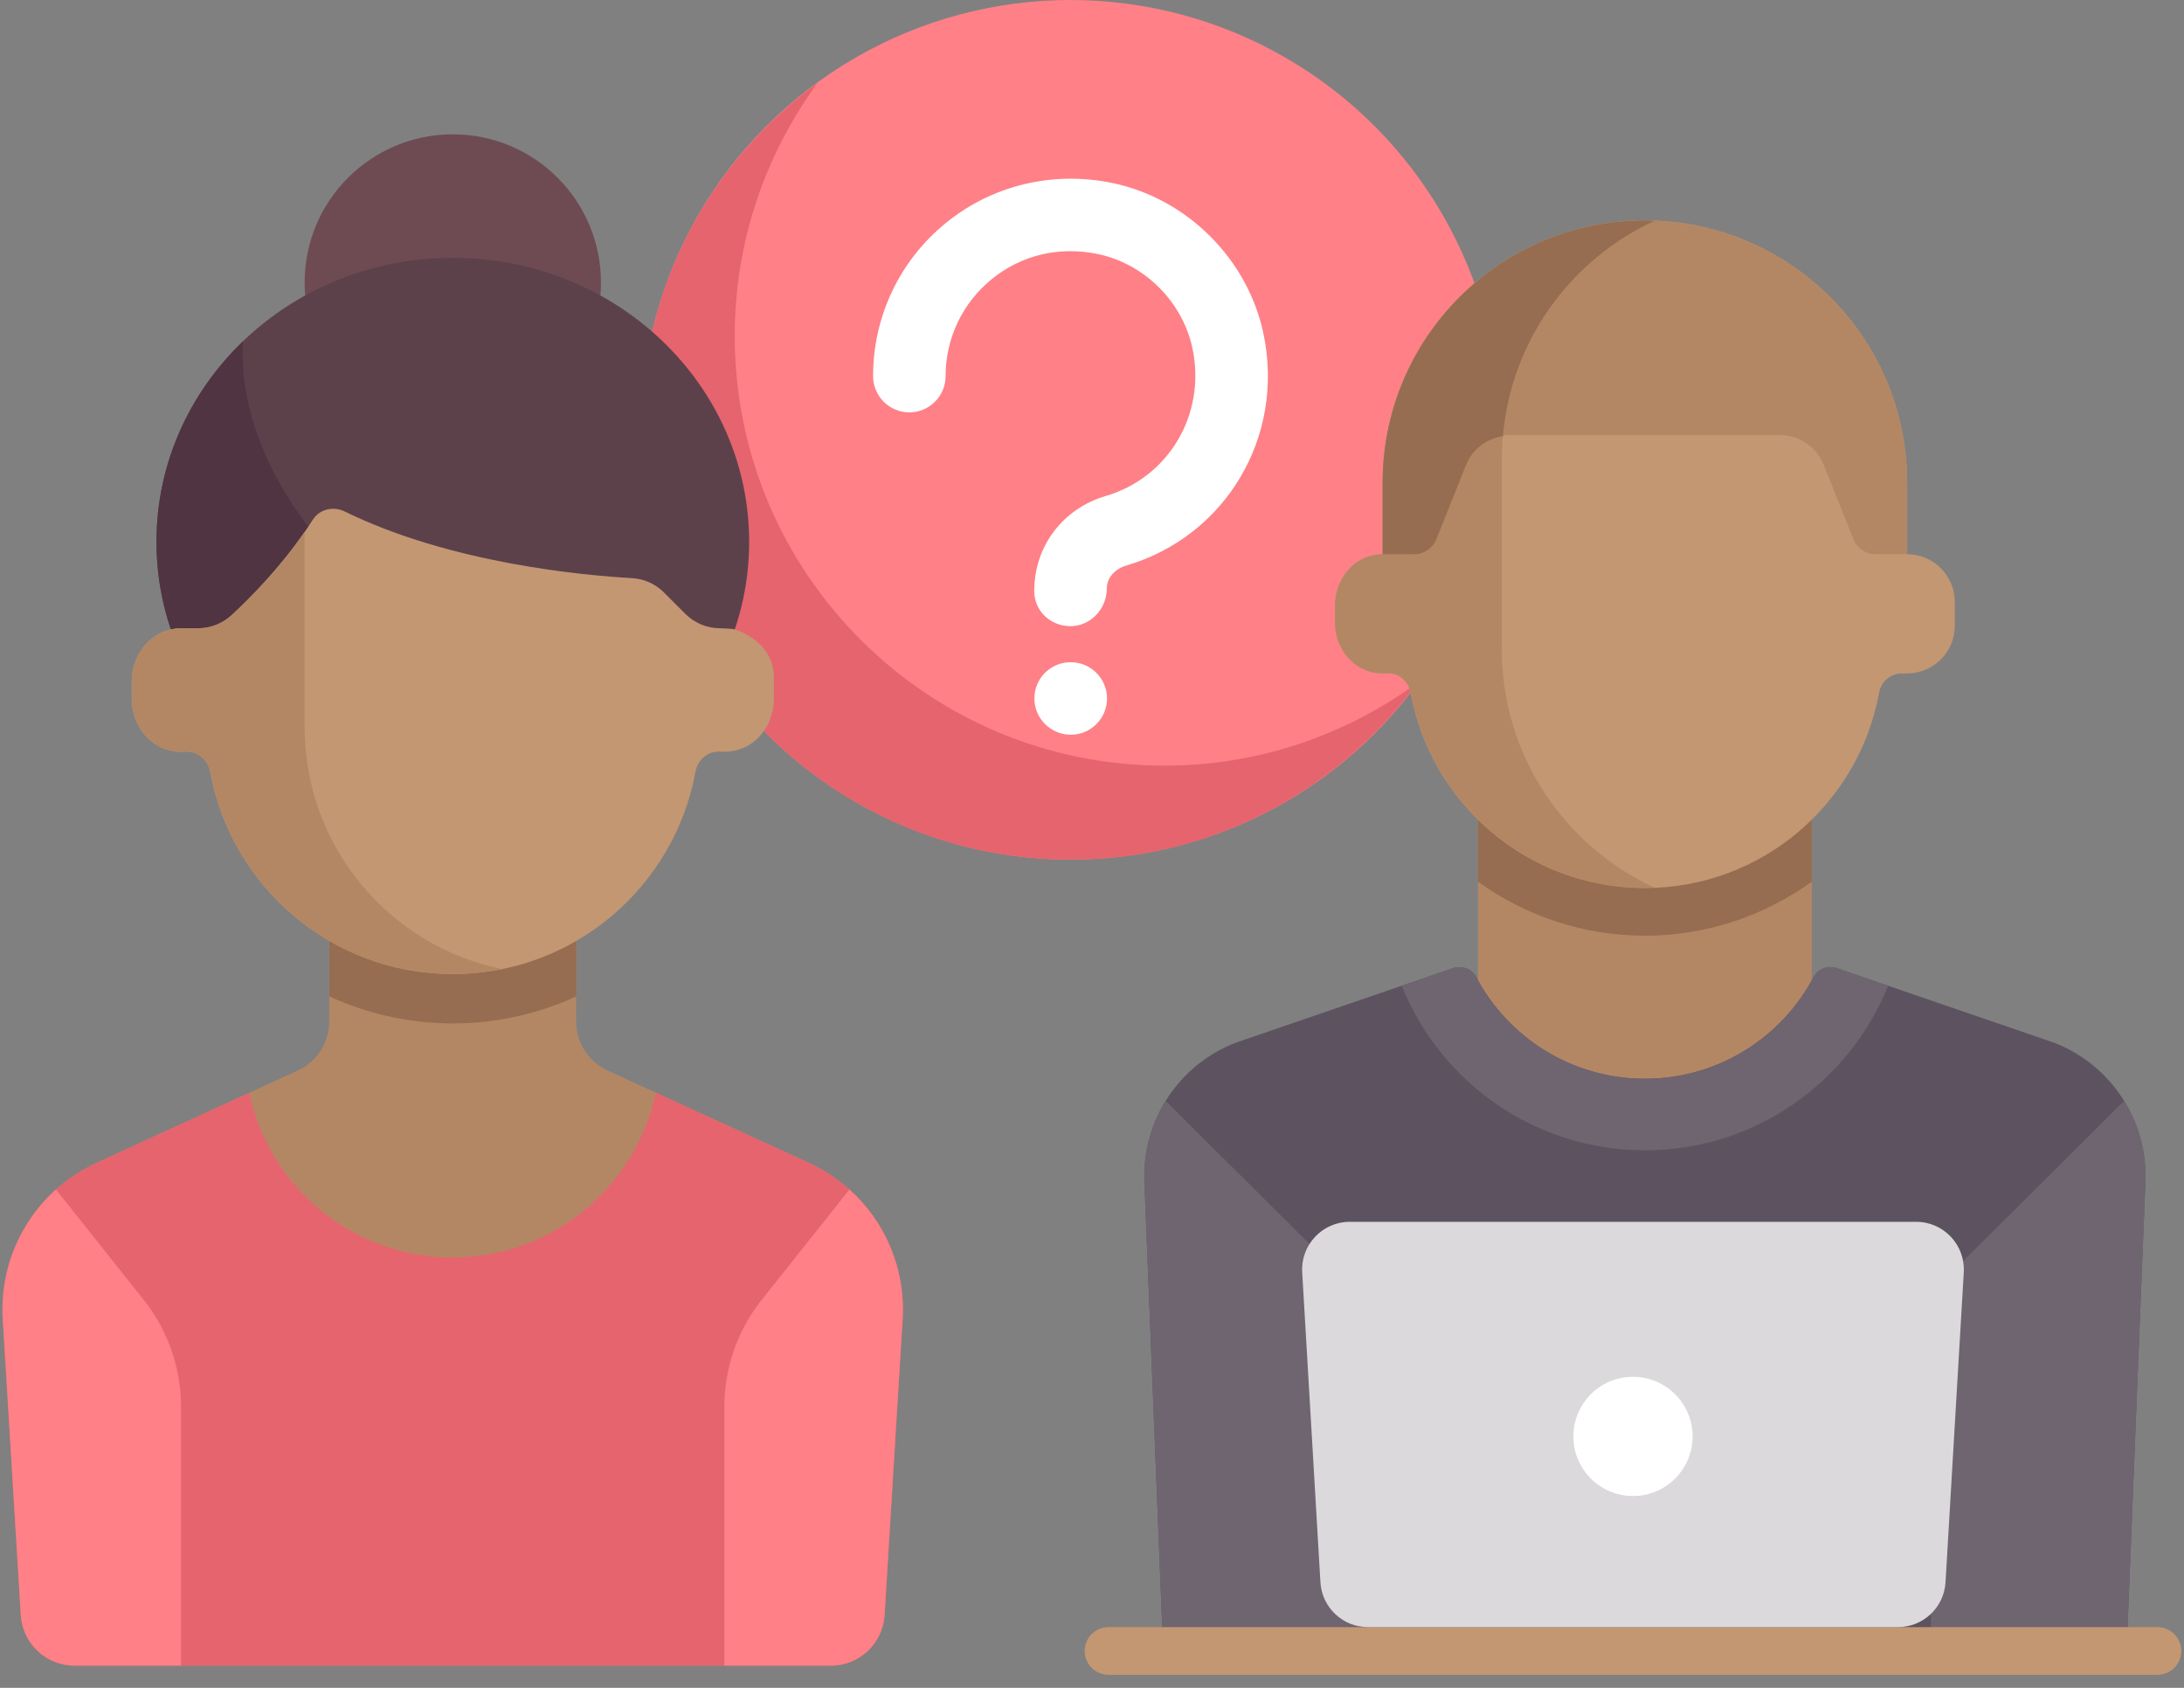 <?xml version="1.0" encoding="UTF-8"?>
<svg width="110px" height="85px" viewBox="0 0 110 85" version="1.1" xmlns="http://www.w3.org/2000/svg" xmlns:xlink="http://www.w3.org/1999/xlink">
    <rect x="0" y="0" width="110" height="85" fill="#808080" stroke="none"/>
    <!-- Generator: Sketch 56.3 (81716) - https://sketch.com -->
    <title>Icon-FAQ@0.5x</title>
    <desc>Created with Sketch.</desc>
    <g id="App" stroke="none" stroke-width="1" fill="none" fill-rule="evenodd">
        <g id="Onboarding-3" transform="translate(-125, -179)" fill-rule="nonzero">
            <g id="Icon-FAQ" transform="translate(125, 179)">
                <g id="554866" transform="translate(0, -0)">
                    <circle id="Oval" fill="#FF8087" cx="53.917" cy="21.646" r="21.646"></circle>
                    <path d="M58.652,38.558 C46.697,38.558 37.006,28.866 37.006,16.911 C37.006,12.143 38.566,7.749 41.178,4.173 C35.787,8.11 32.271,14.46 32.271,21.646 C32.271,33.601 41.962,43.293 53.917,43.293 C61.104,43.293 67.454,39.776 71.391,34.385 C67.814,36.997 63.42,38.558 58.652,38.558 Z" id="Path" fill="#E6646E"></path>
                    <g id="Group" transform="translate(43.906, 8.847)" fill="#FFFFFF">
                        <path d="M10.011,22.687 C9.003,22.687 8.185,21.925 8.185,20.917 C8.185,18.645 9.635,16.765 11.792,16.129 C14.967,15.194 16.845,12.008 16.159,8.72 C15.666,6.358 13.748,4.439 11.385,3.946 C9.442,3.545 7.545,3.989 6.046,5.21 C4.568,6.411 3.72,8.192 3.72,10.094 C3.72,11.102 2.902,11.92 1.894,11.92 C0.886,11.92 0.068,11.102 0.068,10.094 C0.068,7.087 1.406,4.273 3.742,2.374 C6.077,0.476 9.138,-0.255 12.13,0.371 C15.894,1.155 18.95,4.211 19.734,7.975 C20.812,13.143 17.841,18.156 12.825,19.633 C12.226,19.81 11.837,20.27 11.837,20.806 C11.837,21.814 11.019,22.687 10.011,22.687 Z" id="Path"></path>
                        <path d="M10.025,28.154 C9.017,28.154 8.192,27.337 8.192,26.329 C8.192,25.321 9.003,24.503 10.011,24.503 L10.025,24.503 C11.033,24.503 11.851,25.321 11.851,26.329 C11.85,27.337 11.033,28.154 10.025,28.154 Z" id="Path"></path>
                    </g>
                    <path d="M40.742,58.561 L30.597,53.909 C29.636,53.468 29.019,52.508 29.019,51.45 L29.019,44.645 L16.581,44.645 L16.581,51.45 C16.581,52.508 15.965,53.468 15.003,53.909 L4.859,58.561 C1.811,59.959 -0.064,63.087 0.14,66.434 L1.049,81.338 C1.136,82.766 2.319,83.879 3.75,83.879 L41.851,83.879 C43.281,83.879 44.465,82.766 44.552,81.338 L45.461,66.434 C45.665,63.087 43.79,59.959 40.742,58.561 Z" id="Path" fill="#B48764"></path>
                    <path d="M40.742,58.561 L33.032,55.026 C32.033,59.766 27.829,63.326 22.791,63.326 C17.756,63.326 13.554,59.77 12.551,55.034 L4.859,58.561 C1.811,59.959 -0.064,63.087 0.14,66.434 L1.049,81.338 C1.136,82.766 2.319,83.879 3.75,83.879 L41.851,83.879 C43.281,83.879 44.465,82.766 44.552,81.338 L45.461,66.434 C45.665,63.087 43.79,59.959 40.742,58.561 Z" id="Path" fill="#E6646E"></path>
                    <g id="Group" transform="translate(0, 59.797)" fill="#FF8087">
                        <path d="M7.101,5.492 L2.818,0.105 C1.008,1.731 -0.013,4.122 0.14,6.637 L1.049,21.541 C1.136,22.969 2.319,24.083 3.75,24.083 L9.119,24.083 L9.119,11.066 C9.119,9.029 8.405,7.056 7.101,5.492 Z" id="Path"></path>
                        <path d="M38.5,5.492 L42.783,0.105 C44.593,1.731 45.614,4.122 45.461,6.637 L44.552,21.541 C44.465,22.969 43.281,24.083 41.851,24.083 L36.482,24.083 L36.482,11.066 C36.482,9.029 37.196,7.056 38.5,5.492 Z" id="Path"></path>
                    </g>
                    <path d="M16.588,50.179 C18.491,51.052 20.599,51.541 22.807,51.541 C25.015,51.541 27.123,51.052 29.026,50.179 L29.026,46.566 L16.588,46.566 L16.588,50.179 L16.588,50.179 Z" id="Path" fill="#966D50"></path>
                    <circle id="Oval" fill="#6E4B53" cx="22.806" cy="14.227" r="7.463"></circle>
                    <ellipse id="Oval" fill="#5C414B" cx="22.806" cy="27.287" rx="14.926" ry="14.304"></ellipse>
                    <path d="M17.832,29.153 C12.857,24.178 12.113,19.888 12.231,17.197 C9.543,19.783 7.882,23.349 7.882,27.287 C7.882,29.984 8.664,32.504 10.02,34.654 L17.832,29.153 Z" id="Path" fill="#503441"></path>
                    <path d="M36.988,31.692 C36.889,31.66 36.275,31.64 36.275,31.64 C35.615,31.64 34.983,31.378 34.516,30.912 L33.443,29.838 C33.012,29.407 32.442,29.149 31.834,29.115 C29.413,28.979 22.7,28.377 17.366,25.76 C16.797,25.48 16.101,25.632 15.76,26.167 C14.363,28.354 12.634,30.09 11.664,30.982 C11.203,31.407 10.605,31.64 9.978,31.64 L9.083,31.64 C9.083,31.64 9.082,31.641 9.081,31.641 C8.945,31.643 8.806,31.658 8.664,31.685 C7.453,31.919 6.638,33.076 6.638,34.309 L6.638,35.21 C6.638,36.4 7.4,37.522 8.558,37.793 C8.819,37.854 9.073,37.871 9.316,37.852 C9.935,37.802 10.474,38.252 10.586,38.863 C11.643,44.658 16.706,49.053 22.807,49.053 C28.908,49.053 33.971,44.658 35.029,38.863 C35.14,38.252 35.68,37.802 36.298,37.852 C36.541,37.871 36.795,37.854 37.056,37.793 C38.215,37.522 38.976,36.4 38.976,35.21 L38.976,34.077 C38.976,32.906 38.102,32.054 36.988,31.692 Z" id="Path" fill="#C39772"></path>
                    <path d="M15.344,36.615 L15.344,26.784 C14.033,28.678 12.54,30.176 11.664,30.982 C11.203,31.407 10.605,31.64 9.978,31.64 L9.083,31.64 C9.082,31.64 9.082,31.641 9.081,31.641 C8.945,31.643 8.806,31.658 8.664,31.685 C7.453,31.919 6.638,33.076 6.638,34.309 L6.638,35.21 C6.638,36.4 7.399,37.522 8.558,37.793 C8.819,37.854 9.073,37.871 9.316,37.852 C9.934,37.802 10.474,38.252 10.586,38.863 C11.643,44.658 16.706,49.053 22.807,49.053 C23.653,49.053 24.475,48.961 25.273,48.8 C19.607,47.639 15.344,42.625 15.344,36.615 Z" id="Path" fill="#B48764"></path>
                </g>
                <g id="554868" transform="translate(54.495, 11.101)">
                    <rect id="Rectangle" fill="#B48764" x="19.946" y="28.817" width="16.81" height="14.408"></rect>
                    <path d="M19.946,33.301 C22.327,35.015 25.235,36.021 28.351,36.021 C31.467,36.021 34.375,35.016 36.756,33.301 L36.756,28.817 L19.946,28.817 L19.946,33.301 Z" id="Path" fill="#966D50"></path>
                    <path d="M52.615,72.043 L53.562,48.417 C53.685,45.335 51.833,42.517 48.956,41.407 L38.026,37.657 C37.581,37.505 37.073,37.678 36.854,38.094 C35.245,41.145 32.042,43.225 28.353,43.225 C24.663,43.225 21.46,41.145 19.851,38.094 C19.632,37.678 19.124,37.505 18.68,37.657 L7.75,41.407 C4.872,42.517 3.02,45.335 3.144,48.417 L4.09,72.043 L52.615,72.043 L52.615,72.043 Z" id="Path" fill="#5D5360"></path>
                    <g id="Group" transform="translate(3.004, 44.346)" fill="#6F6571">
                        <path d="M10.94,9.673 L1.219,0.003 C0.482,1.197 0.081,2.6 0.139,4.07 L1.086,27.696 L10.94,27.696 L10.94,9.673 Z" id="Path"></path>
                        <path d="M39.757,9.673 L49.478,0.003 C50.215,1.197 50.616,2.6 50.558,4.07 L49.611,27.696 L39.757,27.696 L39.757,9.673 L39.757,9.673 Z" id="Path"></path>
                    </g>
                    <path d="M41.56,16.81 L41.56,13.208 C41.56,5.913 35.647,0 28.353,0 C21.058,0 15.145,5.913 15.145,13.208 L15.145,16.81 L15.103,16.81 C15.102,16.81 15.102,16.81 15.101,16.81 C14.969,16.813 14.835,16.827 14.698,16.853 C13.529,17.079 12.742,18.196 12.742,19.386 L12.742,20.256 C12.742,21.405 13.477,22.488 14.596,22.749 C14.848,22.808 15.093,22.825 15.328,22.806 C15.925,22.758 16.446,23.193 16.553,23.782 C17.574,29.377 22.462,33.62 28.351,33.62 C34.241,33.62 39.128,29.377 40.149,23.782 C40.253,23.215 40.743,22.801 41.312,22.813 L41.559,22.813 C42.885,22.813 43.96,21.738 43.96,20.412 L43.96,19.211 C43.96,17.885 42.886,16.811 41.56,16.81 Z" id="Path" fill="#C39772"></path>
                    <path d="M21.148,21.613 L21.148,12.007 C21.148,6.689 24.298,2.118 28.827,0.024 C28.669,0.018 28.513,0 28.353,0 C21.058,0 15.145,5.913 15.145,13.208 L15.145,16.81 L15.103,16.81 C15.102,16.81 15.102,16.81 15.101,16.81 C14.969,16.813 14.835,16.827 14.698,16.853 C13.529,17.079 12.742,18.196 12.742,19.386 L12.742,20.256 C12.742,21.405 13.477,22.488 14.596,22.749 C14.848,22.808 15.093,22.825 15.328,22.806 C15.925,22.758 16.446,23.193 16.553,23.782 C17.574,29.377 22.462,33.62 28.351,33.62 C28.513,33.62 28.672,33.604 28.832,33.598 C24.3,31.506 21.148,26.932 21.148,21.613 Z" id="Path" fill="#B48764"></path>
                    <path d="M54.168,73.243 L1.337,73.243 C0.673,73.243 0.136,72.706 0.136,72.043 C0.136,71.379 0.673,70.842 1.337,70.842 L54.168,70.842 C54.831,70.842 55.368,71.379 55.368,72.043 C55.368,72.706 54.832,73.243 54.168,73.243 Z" id="Path" fill="#C39772"></path>
                    <path d="M41.097,70.842 L14.407,70.842 C13.136,70.842 12.085,69.851 12.01,68.581 L11.092,52.972 C11.011,51.593 12.107,50.43 13.489,50.43 L42.015,50.43 C43.397,50.43 44.494,51.593 44.413,52.972 L43.494,68.581 C43.42,69.851 42.369,70.842 41.097,70.842 Z" id="Path" fill="#DBD9DC"></path>
                    <circle id="Oval" fill="#FFFFFF" cx="27.752" cy="61.237" r="3.002"></circle>
                    <path d="M16.102,38.541 C18.055,43.396 22.799,46.828 28.353,46.828 C33.906,46.828 38.651,43.396 40.603,38.541 L38.026,37.657 C37.581,37.505 37.073,37.678 36.854,38.094 C35.245,41.145 32.042,43.225 28.353,43.225 C24.663,43.225 21.46,41.145 19.851,38.094 C19.632,37.678 19.124,37.505 18.68,37.657 L16.102,38.541 Z" id="Path" fill="#6F6571"></path>
                    <path d="M28.353,0 C21.058,0 15.145,5.913 15.145,13.208 L15.145,16.81 L16.733,16.81 C17.224,16.81 17.666,16.511 17.848,16.055 L19.344,12.316 C19.709,11.404 20.592,10.806 21.574,10.806 L35.132,10.806 C36.114,10.806 36.997,11.404 37.361,12.316 L38.857,16.055 C39.039,16.511 39.481,16.81 39.972,16.81 L41.56,16.81 L41.56,13.208 C41.56,5.913 35.647,0 28.353,0 Z" id="Path" fill="#B48764"></path>
                    <path d="M15.145,13.208 L15.145,16.81 L16.733,16.81 C17.224,16.81 17.666,16.511 17.848,16.055 L19.344,12.316 C19.661,11.523 20.377,10.994 21.202,10.863 C21.618,6.04 24.627,1.966 28.827,0.024 C28.669,0.018 28.513,0 28.353,0 C21.058,0 15.145,5.913 15.145,13.208 Z" id="Path" fill="#966D50"></path>
                </g>
            </g>
        </g>
    </g>
</svg>